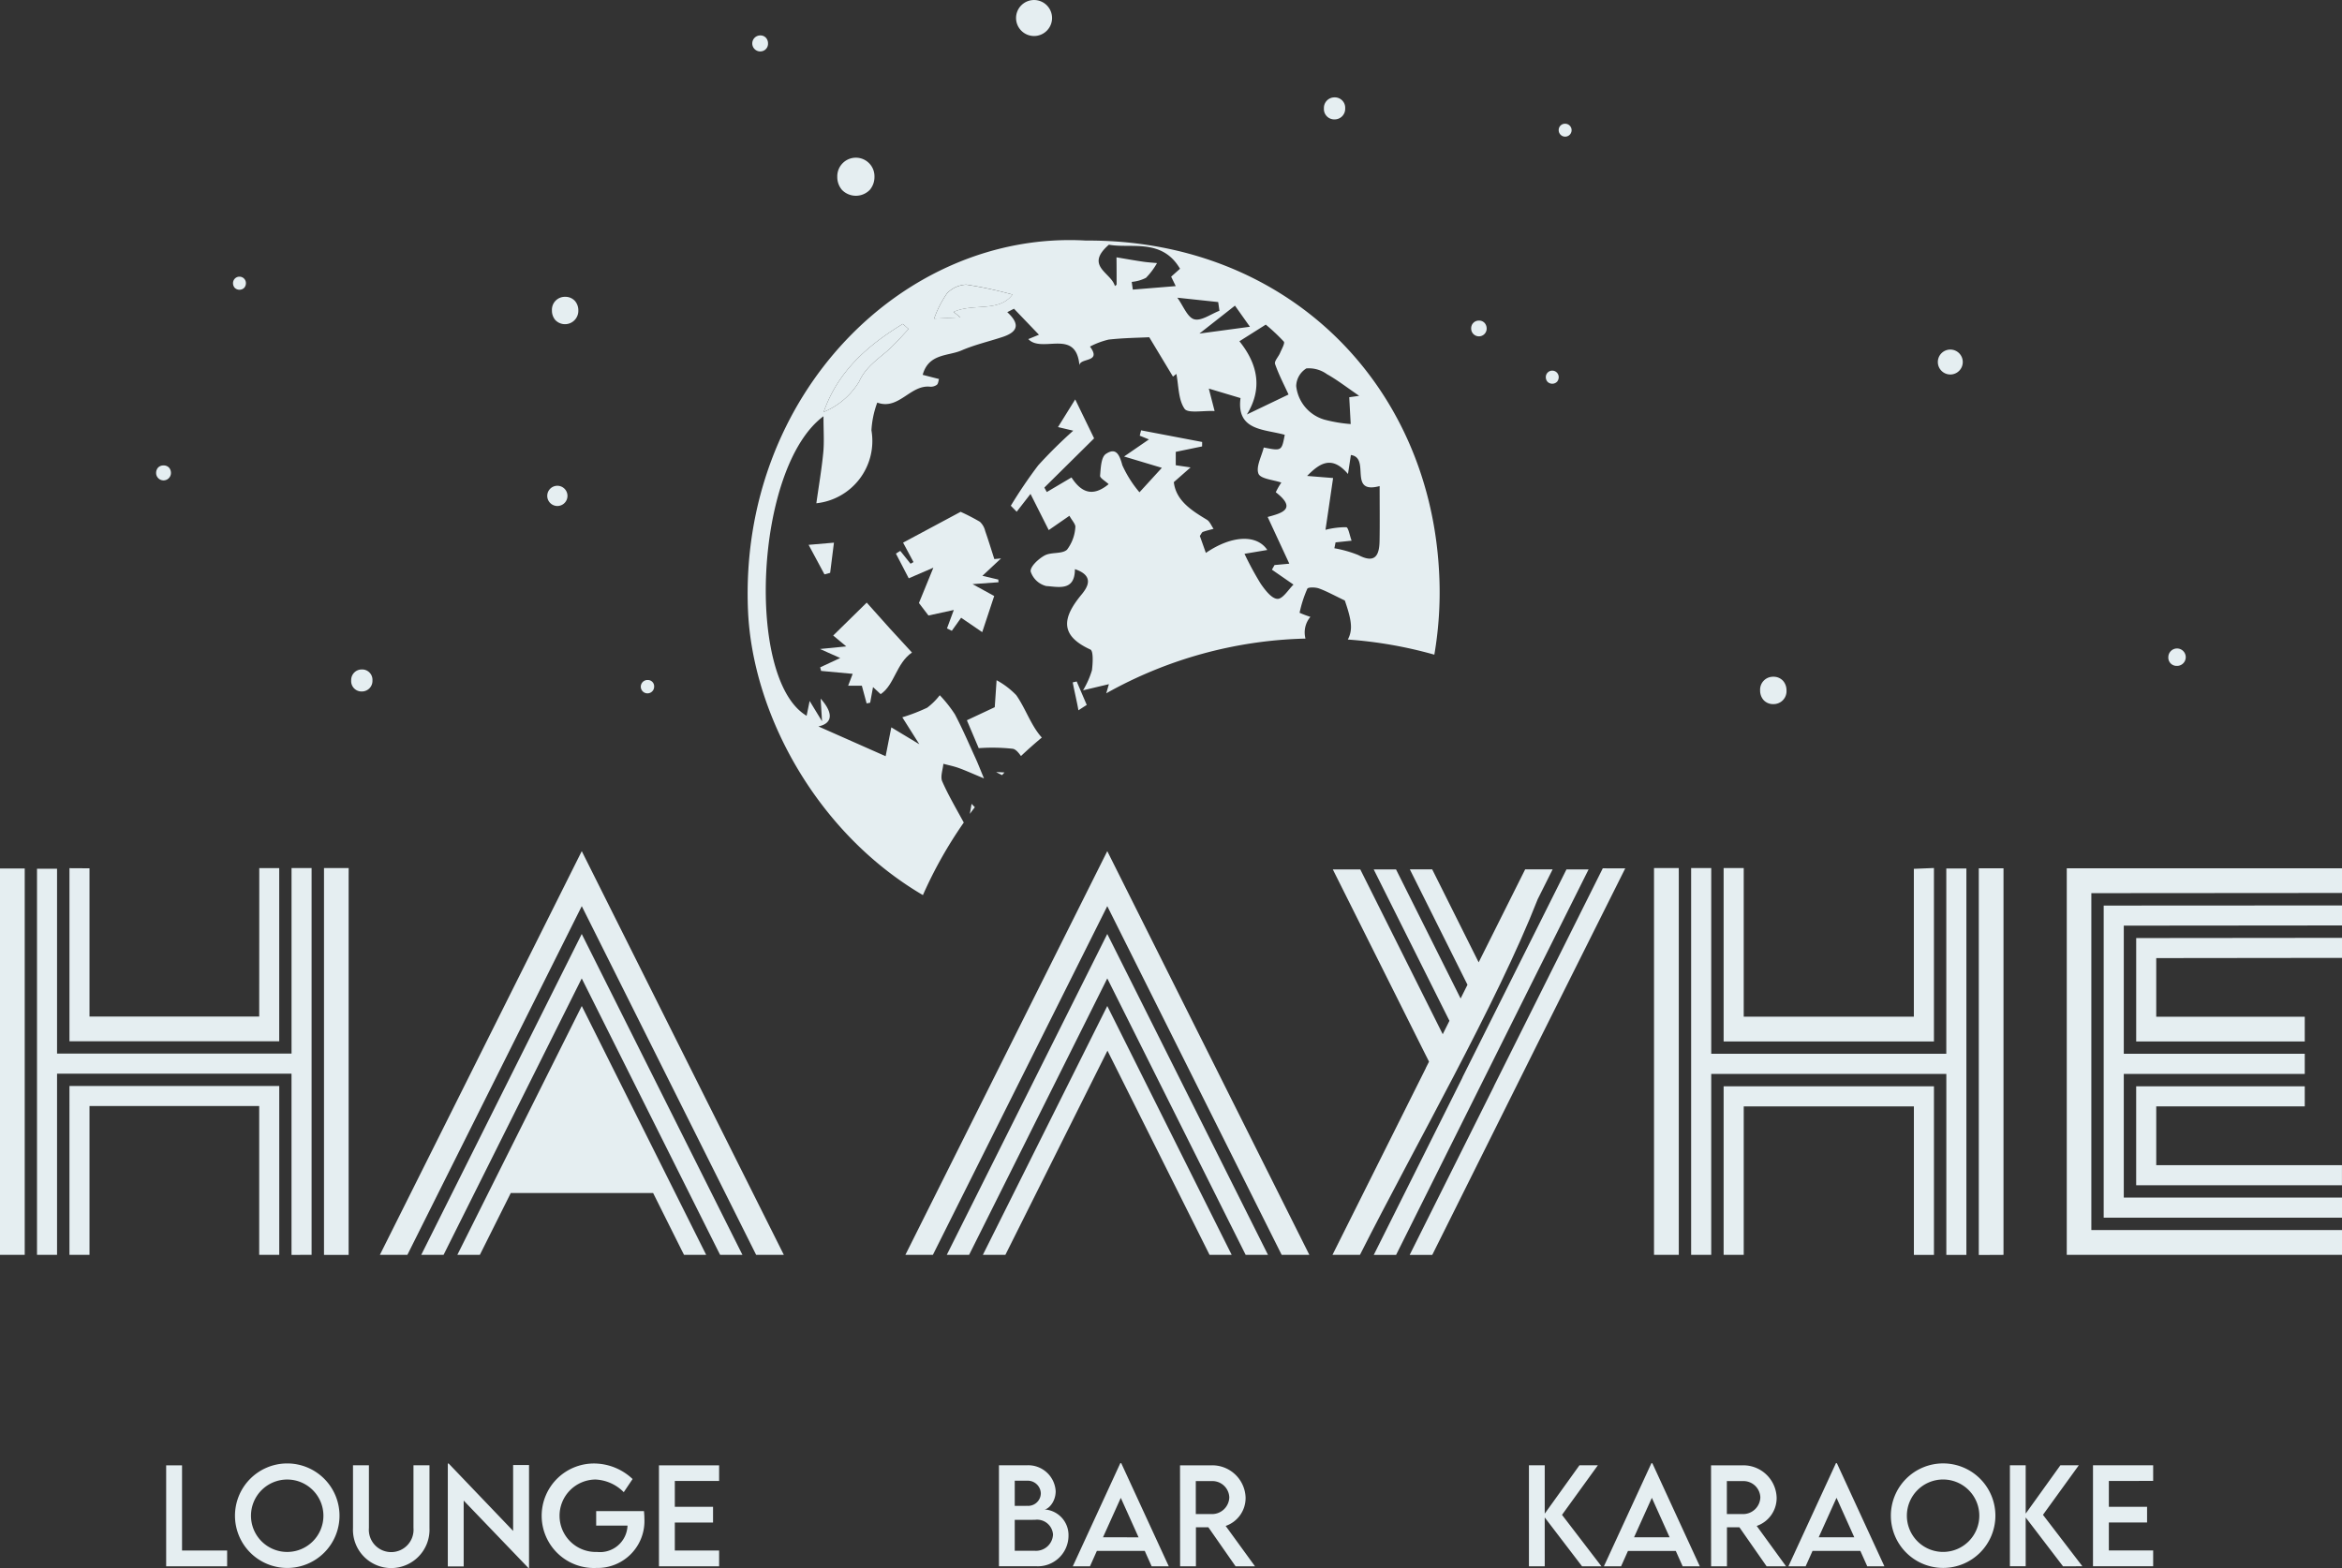 <?xml version="1.0" encoding="UTF-8"?> <svg xmlns="http://www.w3.org/2000/svg" width="215.101" height="144.04" viewBox="0 0 215.101 144.04"><rect x="0" y="0" width="215.101" height="144.04" fill="#333333" stroke="none"/> <g transform="translate(-98.06 -120.092)"> <path d="M211.485,148.167l-3.264,2.565,4.639-.625-1.375-1.94Zm-5.292-.729,3.751.4q.059.4.116.8c-.783.3-1.671.963-2.32.781-.624-.175-1-1.23-1.547-1.981Zm-15.139-.29a36.865,36.865,0,0,0-4.243-.914,2.589,2.589,0,0,0-1.777.807,9.772,9.772,0,0,0-1.181,2.32l2.416-.12-.626-.5c1.81-.832,4.178.069,5.411-1.6Zm15.386-2.367c-1.656-2.837-4.53-1.835-6.532-2.212-2.269,1.966.23,2.565.549,3.8.068-.062.158-.1.158-.149,0-.83,0-1.66-.01-2.491.81.135,1.618.281,2.43.4.427.064.86.088,1.291.129a6.448,6.448,0,0,1-1.015,1.355,3.582,3.582,0,0,1-1.308.373c.033.236.067.472.1.708l3.942-.321-.42-.868.815-.727Zm-24.93,5.533-.529-.468c-3.218,1.958-5.965,4.352-7.27,8.089a6.858,6.858,0,0,0,3.249-2.778c.672-1.488,1.914-2.164,2.95-3.157.558-.536,1.068-1.122,1.6-1.686Zm31.071,7.85c1.4-2.291,1.087-4.518-.686-6.725l2.419-1.529a17.333,17.333,0,0,1,1.658,1.56c.123.142-.2.7-.346,1.047s-.545.756-.458,1.008c.339.98.828,1.909,1.238,2.806l-3.825,1.833Zm9.4-1.583.914-.128c-1.166-.8-2.022-1.466-2.96-1.99a2.838,2.838,0,0,0-1.889-.531,1.963,1.963,0,0,0-.936,1.621,3.616,3.616,0,0,0,2.618,3.092,13.369,13.369,0,0,0,2.387.4c-.042-.771-.084-1.542-.134-2.464Zm-3.571,20.179a2.207,2.207,0,0,0-.447,1.99,39.311,39.311,0,0,0-18.3,5.027l.244-.839-2.375.564a8.128,8.128,0,0,0,.816-1.833c.084-.646.146-1.782-.144-1.914-2.868-1.311-2.537-2.951-.834-5.02.509-.618,1.313-1.721-.585-2.364,0,2.064-1.534,1.619-2.63,1.554a2.013,2.013,0,0,1-1.434-1.341c-.052-.448.718-1.16,1.281-1.467.608-.331,1.589-.114,2.056-.53a3.788,3.788,0,0,0,.765-2.044c.055-.283-.313-.646-.542-1.073l-1.9,1.314-1.673-3.322-1.27,1.635-.539-.55a43.213,43.213,0,0,1,2.513-3.708,43.552,43.552,0,0,1,3.22-3.186l-1.4-.331,1.58-2.542,1.737,3.577-4.57,4.521c.075.137.149.274.224.41l2.268-1.339c.858,1.322,1.9,1.862,3.412.616-.321-.3-.8-.559-.786-.772.062-.7.088-1.7.527-2,.947-.641,1.259.08,1.518,1.037a10.522,10.522,0,0,0,1.573,2.482l2.055-2.247-3.469-1.04,2.283-1.57-.845-.343.123-.49,5.608,1.068c0,.136,0,.272-.005.408l-2.418.5v1.229l1.361.2-1.539,1.352c.2,1.684,1.584,2.578,3.031,3.45.276.165.417.554.62.84-.329.091-.665.164-.983.284-.1.037-.155.2-.277.367.171.483.354,1,.552,1.559,2.4-1.637,4.686-1.709,5.641-.269l-2.092.353a28.08,28.08,0,0,0,1.49,2.75c.4.577,1,1.37,1.537,1.389.493.017,1.017-.872,1.473-1.31l-1.981-1.371.24-.426,1.358-.124c-.684-1.474-1.319-2.843-1.99-4.292,1.25-.342,2.756-.714.746-2.271a6.433,6.433,0,0,1,.51-.888c-.711-.249-1.906-.335-2.1-.815-.25-.637.286-1.583.486-2.407,1.646.325,1.646.325,1.928-1.166-1.9-.535-4.453-.359-4.062-3.373l-2.913-.872.532,2.062c-1.076-.053-2.457.236-2.762-.211-.577-.844-.535-2.111-.75-3.2l-.311.249-2.179-3.617c-.987.05-2.367.063-3.732.216a7.267,7.267,0,0,0-1.712.642c1.109,1.493-.882,1-.97,1.712-.309-3.436-3.436-1.058-4.693-2.4l.976-.4-2.294-2.39-.616.317c1.313,1.2.819,1.862-.419,2.274-1.26.419-2.57.715-3.782,1.24-1.238.536-3.021.267-3.566,2.243l1.5.384c-.062.182-.072.43-.2.53a.939.939,0,0,1-.623.174c-1.825-.192-2.872,2.183-4.85,1.461a8.687,8.687,0,0,0-.535,2.548,5.752,5.752,0,0,1-5.06,6.7c.233-1.657.493-3.163.638-4.679.093-.98.018-1.975.018-3.315-6.338,4.69-7.164,24.2-1.55,27.514.092-.448.175-.854.279-1.362.363.6.628,1.03,1.137,1.867-.054-.886-.079-1.308-.127-2.08,1.28,1.437,1,2.3-.207,2.553l6.176,2.736c.168-.854.345-1.759.521-2.651.841.508,1.492.9,2.573,1.551-.795-1.26-1.269-2.01-1.563-2.475a16.619,16.619,0,0,0,2.287-.882,6.043,6.043,0,0,0,1.154-1.146,11.959,11.959,0,0,1,1.391,1.758c.7,1.326,1.292,2.716,1.919,4.084.193.422.359.858.751,1.8-1.136-.472-1.72-.741-2.323-.957-.457-.163-.937-.259-1.407-.384-.048.548-.3,1.185-.1,1.627.52,1.182,1.175,2.306,1.974,3.768a39.581,39.581,0,0,0-3.753,6.665c-9.766-5.725-15.673-16.676-16.066-26.173-.819-19.766,14.337-34.9,31.023-33.952,18.6-.1,31.837,13.355,32.478,31.033a33.88,33.88,0,0,1-.463,7.007,39.432,39.432,0,0,0-7.946-1.39c.468-.882.363-1.749-.277-3.586-.988-.471-1.659-.848-2.374-1.107-.327-.119-.994-.128-1.069.026a11.059,11.059,0,0,0-.71,2.209,9.122,9.122,0,0,0,1,.377Zm2.088-12.754c-.271,1.845-.5,3.437-.7,4.755a7.5,7.5,0,0,1,1.907-.242c.2.024.306.739.494,1.239l-1.474.155c-.036.18-.073.36-.109.54a10.838,10.838,0,0,1,2.2.626c1.544.808,1.927.032,1.95-1.3.03-1.634.007-3.27.007-5.037-2.946.789-.8-2.6-2.64-2.853-.078.511-.15.975-.268,1.742-1.489-1.746-2.6-.99-3.754.179l2.382.192ZM187.13,194.86c.153-.208.308-.415.465-.619l-.3-.31-.161.929Zm2.962-3.568c.076-.081.15-.163.227-.244-.2-.011-.447-.031-.771-.031l.544.275Zm1.74-1.753q.93-.879,1.916-1.7a2.073,2.073,0,0,1-.147-.164c-.907-1.1-1.374-2.543-2.2-3.724a7.382,7.382,0,0,0-1.809-1.376c-.053.783-.107,1.565-.169,2.478l-2.56,1.2c.378.89.755,1.78,1.087,2.563a17.215,17.215,0,0,1,3.136.057c.28.055.513.347.742.661Zm5.277-4.2q.378-.252.763-.495l-.923-2.154-.365.084C196.747,183.629,196.957,184.482,197.109,185.338Z" fill="#e5eef1" fill-rule="evenodd"></path> <path d="M181.51,150.314c-.532.564-1.042,1.15-1.6,1.686-1.036.993-2.278,1.669-2.95,3.157a6.858,6.858,0,0,1-3.249,2.778c1.305-3.737,4.052-6.131,7.27-8.089Z" fill="#e5eef1" fill-rule="evenodd"></path> <path d="M191.054,147.148c-1.233,1.665-3.6.764-5.411,1.6l.626.5-2.416.12a9.772,9.772,0,0,1,1.181-2.32,2.589,2.589,0,0,1,1.777-.807A36.865,36.865,0,0,1,191.054,147.148Z" fill="#e5eef1" fill-rule="evenodd"></path> <path d="M186.289,167.106a18.974,18.974,0,0,1,1.768.914,1.666,1.666,0,0,1,.488.851c.3.851.562,1.716.839,2.575l.617-.061-1.712,1.6,1.464.344c0,.083.01.164.015.246l-2.384.172c.881.483,1.351.741,1.988,1.092l-1.1,3.319-1.937-1.323-.856,1.2-.444-.219c.18-.486.36-.97.627-1.693l-2.328.506-.875-1.147c.4-.97.785-1.918,1.326-3.244l-2.262.976q-.585-1.131-1.178-2.272l.4-.248c.316.393.63.787.946,1.181l.266-.157c-.375-.7-.748-1.4-.953-1.782Z" fill="#e5eef1" fill-rule="evenodd"></path> <path d="M177.664,175.446c.45.5,1.293,1.457,2.146,2.4.658.728,1.327,1.445,2.01,2.186-1.442.982-1.609,2.987-2.877,3.824l-.7-.65q-.132.719-.262,1.435l-.324.066c-.153-.565-.3-1.131-.441-1.63h-1.257l.416-1.088-2.9-.269c-.029-.11-.057-.219-.085-.329l1.839-.856-1.854-.828,2.41-.238-1.2-1Z" fill="#e5eef1" fill-rule="evenodd"></path> <path d="M173.783,172.851c-.436-.814-.873-1.627-1.456-2.712l2.327-.2c-.129,1.027-.239,1.9-.349,2.774Z" fill="#e5eef1" fill-rule="evenodd"></path> <path d="M133.462,234.335l18.03-36.059,18.56,37.082h-2.544l-16.016-32.032-16.016,32.032h-2.525Z" fill="#e5eef1" fill-rule="evenodd"></path> <path d="M130.08,200.58l0,34.781h-2.263l0-35.535,2.267,0Z" fill="#e5eef1" fill-rule="evenodd"></path> <path d="M106.28,199.852v13.618h15.587l.006-13.635,1.832,0,0,15.907H104.439v-15.9Z" fill="#e5eef1" fill-rule="evenodd"></path> <path d="M106.28,221.688v13.671l-1.841,0V219.847h19.269l0,15.512h-1.842V221.688Z" fill="#e5eef1" fill-rule="evenodd"></path> <path d="M103.3,218.717v16.643l-1.841,0V199.889H103.3V216.87h21.536V199.829h1.842l0,35.528-1.844.006V218.717Z" fill="#e5eef1" fill-rule="evenodd"></path> <path d="M294.968,206.258l18.193-.018v1.84L296.1,208.1v5.384H309.74v2.276H294.258v-9.5Z" fill="#e5eef1" fill-rule="evenodd"></path> <path d="M309.74,220.586v1.135H296.1v5.4h17.057v1.845h-18.9v-9.089H309.74Z" fill="#e5eef1" fill-rule="evenodd"></path> <path d="M293.119,218.742V230.1h20.042v1.845H291.274V203.275l21.888-.012V205.1l-20.042.018v11.772H309.74v1.851Z" fill="#e5eef1" fill-rule="evenodd"></path> <path d="M290.14,233.082h23.021v2.276H287.882V199.85h25.279v2.267l-23.021.017Z" fill="#e5eef1" fill-rule="evenodd"></path> <path d="M282.072,200.56v34.8l-2.27.011V199.85h2.27Z" fill="#e5eef1" fill-rule="evenodd"></path> <path d="M258.212,199.826v13.655h15.626V199.9l1.845-.075v15.934H256.367v-15.93Z" fill="#e5eef1" fill-rule="evenodd"></path> <path d="M258.213,221.72v13.637h-1.846V219.875h19.317l0,15.487h-1.843V221.72Z" fill="#e5eef1" fill-rule="evenodd"></path> <path d="M255.228,218.741v16.616h-1.846l0-35.531,1.847,0V216.89h21.589V199.867h1.845v35.494h-1.842l0-16.621Z" fill="#e5eef1" fill-rule="evenodd"></path> <path d="M252.249,200.56v34.8h-2.276V199.828l2.274,0Z" fill="#e5eef1" fill-rule="evenodd"></path> <path d="M212.27,234.965l-12.511-25-12.69,25.392h-2.051l14.74-29.474,14.759,29.474h-2.051Z" fill="#e5eef1" fill-rule="evenodd"></path> <path d="M208.955,234.965l-9.18-18.364L190.4,235.357h-2.068L199.758,212.5l11.426,22.858h-2.033Z" fill="#e5eef1" fill-rule="evenodd"></path> <path d="M181.728,234.335l18.03-36.06,18.559,37.082h-2.543l-16.016-32.031-16.016,32.031h-2.526Z" fill="#e5eef1" fill-rule="evenodd"></path> <path d="M245.711,199.856h1.62L239.3,215.914h0l-9.694,19.448h-2.074l7.745-15.5h-.008q5-10,10-20.012Z" fill="#e5eef1" fill-rule="evenodd"></path> <path d="M242.364,199.953h1.6l-4.691,9.38h0l-12.989,26.029h-2.051l8.146-16.288-.011,0,9.563-19.12Z" fill="#e5eef1" fill-rule="evenodd"></path> <path d="M228.956,216.913l-8.484-16.96h2.523l7.573,15.139.616-1.232-6.957-13.907h2.05l5.932,11.858.632-1.263-5.294-10.6H229.6l4.267,8.541,4.272-8.541h2.523l-1.372,2.742c-3.736,9.551-11.38,22.863-16.324,32.668h-2.525l8.577-17.155-.009,0,.3-.592Z" fill="#e5eef1" fill-rule="evenodd"></path> <path d="M158.045,229.677H144.973l-2.84,5.68h-2.068L151.492,212.5l11.426,22.858h-2.033l-.2-.392Z" fill="#e5eef1" fill-rule="evenodd"></path> <path d="M100.331,200.58v34.779H98.06V199.871h2.271Z" fill="#e5eef1" fill-rule="evenodd"></path> <path d="M164,234.965l-12.511-25L138.8,235.358h-2.051l14.74-29.474,14.759,29.474H164.2Z" fill="#e5eef1" fill-rule="evenodd"></path> <path d="M233.181,150.276a.711.711,0,1,0,1.422,0,.778.778,0,0,0-.178-.506.682.682,0,0,0-.534-.23A.7.7,0,0,0,233.181,150.276Z" fill="#e5eef1" fill-rule="evenodd"></path> <path d="M240.035,154.731a.646.646,0,0,0,.148.42.617.617,0,0,0,.889,0,.642.642,0,0,0,.147-.421.592.592,0,1,0-1.184,0Z" fill="#e5eef1" fill-rule="evenodd"></path> <path d="M241.219,132.071a.593.593,0,1,0,.592-.613A.576.576,0,0,0,241.219,132.071Z" fill="#e5eef1" fill-rule="evenodd"></path> <path d="M260.931,182.256a1.186,1.186,0,0,0-1.213,1.257,1.308,1.308,0,0,0,.3.863,1.17,1.17,0,0,0,.91.393,1.186,1.186,0,0,0,1.213-1.258,1.32,1.32,0,0,0-.3-.863A1.175,1.175,0,0,0,260.931,182.256Z" fill="#e5eef1" fill-rule="evenodd"></path> <path d="M207.209,176.867a1.1,1.1,0,0,0-1.007.627.9.9,0,0,0,.235,1,.917.917,0,0,0,.654.3,1.143,1.143,0,0,0,1.013-.908.787.787,0,0,0-.477-.938A1.013,1.013,0,0,0,207.209,176.867Z" fill="#e5eef1" fill-rule="evenodd"></path> <path d="M297.98,181.258a.8.8,0,1,0-.77-.8A.758.758,0,0,0,297.98,181.258Z" fill="#e5eef1" fill-rule="evenodd"></path> <path d="M167.888,124.814a.7.7,0,0,0,.71-.736.763.763,0,0,0-.176-.5.682.682,0,0,0-.534-.232.736.736,0,0,0,0,1.472Z" fill="#e5eef1" fill-rule="evenodd"></path> <path d="M174.961,136.345a1.812,1.812,0,0,0,.422,1.182,1.782,1.782,0,0,0,2.569,0,1.815,1.815,0,0,0,.423-1.184,1.708,1.708,0,1,0-3.414,0Z" fill="#e5eef1" fill-rule="evenodd"></path> <path d="M221.609,130.047a.953.953,0,0,0-.978-1.01.968.968,0,0,0-.976,1.011.949.949,0,0,0,.976,1.011A.969.969,0,0,0,221.609,130.047Z" fill="#e5eef1" fill-rule="evenodd"></path> <path d="M113.08,162.846a.675.675,0,0,0-.511.207.742.742,0,0,0-.17.485.681.681,0,1,0,1.362,0,.738.738,0,0,0-.171-.485A.668.668,0,0,0,113.08,162.846Z" fill="#e5eef1" fill-rule="evenodd"></path> <path d="M131.29,181.586a.969.969,0,0,0-.976,1.011.949.949,0,0,0,.976,1.011.969.969,0,0,0,.978-1.012A.949.949,0,0,0,131.29,181.586Z" fill="#e5eef1" fill-rule="evenodd"></path> <path d="M149.967,147.357a1.187,1.187,0,0,0-1.214,1.259,1.327,1.327,0,0,0,.3.863,1.226,1.226,0,0,0,2.124-.865,1.321,1.321,0,0,0-.3-.864A1.174,1.174,0,0,0,149.967,147.357Z" fill="#e5eef1" fill-rule="evenodd"></path> <path d="M119.462,146.1a.649.649,0,0,0,.147.421.619.619,0,0,0,.888,0,.64.64,0,0,0,.149-.423.592.592,0,1,0-1.184,0Z" fill="#e5eef1" fill-rule="evenodd"></path> <path d="M157.547,182.556a.613.613,0,1,0,.593.613A.577.577,0,0,0,157.547,182.556Z" fill="#e5eef1" fill-rule="evenodd"></path> <path d="M193.034,123.4a1.653,1.653,0,1,0-1.654-1.653A1.656,1.656,0,0,0,193.034,123.4Z" fill="#e5eef1" fill-rule="evenodd"></path> <path d="M277.185,154.492a1.145,1.145,0,1,0-1.144-1.144A1.147,1.147,0,0,0,277.185,154.492Z" fill="#e5eef1" fill-rule="evenodd"></path> <path d="M149.251,166.571a.929.929,0,1,0-.929-.93A.932.932,0,0,0,149.251,166.571Z" fill="#e5eef1" fill-rule="evenodd"></path> <path d="M114.779,262.519v-7.827h-1.458v9.277h5.6v-1.45Zm9.653,1.6a4.8,4.8,0,1,0-4.79-4.777,4.8,4.8,0,0,0,4.79,4.777Zm0-1.47a3.326,3.326,0,1,1,3.332-3.318,3.326,3.326,0,0,1-3.332,3.318Zm9.556,1.481a3.524,3.524,0,0,0,3.517-3.683v-5.757h-1.47v5.751a2.053,2.053,0,1,1-4.092,0v-5.751h-1.462v5.757a3.516,3.516,0,0,0,3.507,3.683Zm11.2-9.464v6.05l-5.918-6.187h-.081v9.45h1.458v-6.049l5.943,6.191h.059v-9.455Zm12.02,4.232h-4.392v1.332h2.877v.028a2.525,2.525,0,0,1-2.8,2.391,3.327,3.327,0,1,1-.132-6.652,3.877,3.877,0,0,1,2.588,1.163l.811-1.209a5.174,5.174,0,0,0-3.381-1.424,4.8,4.8,0,1,0,.051,9.592,4.306,4.306,0,0,0,4.415-4.5,6.86,6.86,0,0,0-.041-.723Zm6.9-2.772v-1.434h-5.526v9.275h5.526v-1.45h-4.069v-2.57h3.511V258.5h-3.511v-2.372Zm29.872,2.619c.342,0,1.038-.668,1.038-1.672a2.524,2.524,0,0,0-2.68-2.383h-2.529v9.275h3.466a2.815,2.815,0,0,0,2.921-2.825,2.354,2.354,0,0,0-2.216-2.395Zm-1.556-2.64a1.2,1.2,0,0,1,1.23,1.157,1.165,1.165,0,0,1-1.248,1.151l-1.147.006v-2.314Zm.721,6.438h-1.886v-2.839l1.862-.006a1.464,1.464,0,0,1,1.653,1.346,1.563,1.563,0,0,1-1.629,1.5Zm10.682,1.424h1.578l-4.364-9.471h-.086l-4.364,9.471h1.578l.633-1.414H203.2l.633,1.414Zm-4.462-2.664L201,257.68l1.631,3.625Zm13.96,2.664-2.694-3.707a2.714,2.714,0,0,0,1.831-2.586,3.064,3.064,0,0,0-3.14-2.982H206.44l.006,9.275H207.9v-3.585h1.141l2.5,3.585Zm-5.437-4.8V256.14h1.466a1.553,1.553,0,0,1,1.611,1.5,1.586,1.586,0,0,1-1.611,1.53Zm37.255,4.8-3.62-4.725,3.292-4.552h-1.691l-3.189,4.442v-4.442h-1.45v9.277h1.45V259.48l3.43,4.489Zm7.458,0h1.578L249.82,254.5h-.087l-4.364,9.471h1.578l.633-1.414h4.393l.632,1.414Zm-4.461-2.664,1.634-3.625,1.631,3.625Zm13.959,2.664-2.694-3.707a2.714,2.714,0,0,0,1.831-2.586,3.063,3.063,0,0,0-3.139-2.982h-2.886l.005,9.275h1.456v-3.585h1.142l2.5,3.585Zm-5.436-4.8V256.14h1.465a1.552,1.552,0,0,1,1.611,1.5,1.586,1.586,0,0,1-1.611,1.53Zm12.89,4.8h1.578l-4.364-9.471h-.086l-4.364,9.471H263.9l.632-1.414h4.393l.633,1.414ZM265.1,261.3l1.635-3.625,1.63,3.625Zm11.417,2.816a4.8,4.8,0,1,0-4.79-4.777,4.8,4.8,0,0,0,4.79,4.777Zm0-1.47a3.326,3.326,0,1,1,3.332-3.318,3.325,3.325,0,0,1-3.332,3.318Zm12.8,1.318-3.621-4.725,3.293-4.552h-1.692l-3.188,4.442v-4.442h-1.45v9.277h1.45V259.48l3.43,4.489Zm6.5-7.841v-1.434h-5.526v9.275h5.526v-1.45h-4.069v-2.57h3.511V258.5h-3.511v-2.372Z" fill="#e5eef1" fill-rule="evenodd"></path> </g> </svg> 